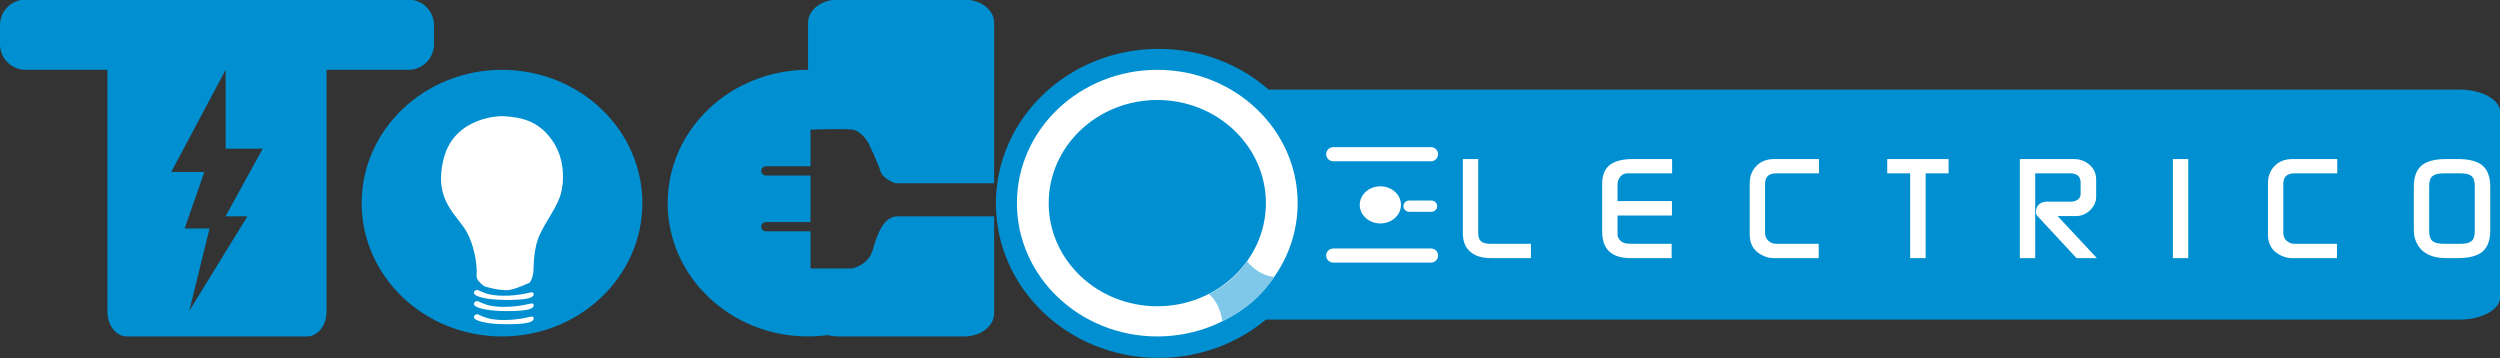 <?xml version="1.0" encoding="UTF-8"?>
<svg xmlns="http://www.w3.org/2000/svg" xmlns:xlink="http://www.w3.org/1999/xlink" width="438.7pt" height="62.9pt" viewBox="0 0 438.7 62.9" version="1.1">
<rect x="0" y="0" width="438.7" height="62.9" fill="#333333" stroke="none"/>
<defs>
<clipPath id="clip1">
  <path d="M 174 8 L 438.699 8 L 438.699 62.898 L 174 62.898 Z M 174 8 "/>
</clipPath>
</defs>
<g id="surface1">
<g clip-path="url(#clip1)" clip-rule="nonzero">
<path style=" stroke:none;fill-rule:evenodd;fill:rgb(0%,56.055%,81.639%);fill-opacity:1;" d="M 203.312 8.574 C 187.547 8.574 174.758 20.719 174.758 35.691 C 174.758 50.668 187.547 62.809 203.312 62.809 C 210.523 62.809 217.109 60.27 222.133 56.082 L 431.664 56.082 C 435.566 56.082 438.758 54.281 438.758 52.086 L 438.758 19.723 C 438.758 17.523 435.566 15.723 431.664 15.723 L 222.629 15.723 C 217.547 11.285 210.762 8.574 203.312 8.574 Z M 203.312 8.574 "/>
</g>
<path style=" stroke:none;fill-rule:evenodd;fill:rgb(0%,56.055%,81.639%);fill-opacity:1;" d="M 88.094 12.254 C 74.492 12.254 63.465 22.73 63.465 35.645 C 63.465 48.562 74.492 59.039 88.094 59.039 C 101.695 59.039 112.723 48.562 112.723 35.645 C 112.723 22.73 101.695 12.254 88.094 12.254 Z M 88.094 12.254 "/>
<path style=" stroke:none;fill-rule:evenodd;fill:rgb(100%,100%,100%);fill-opacity:1;" d="M 88.105 20.379 C 88.105 20.379 79.785 20.297 77.863 27.816 C 75.945 35.34 80.344 37.66 82.023 40.941 C 83.707 44.223 83.664 47.758 83.664 47.758 C 83.664 47.758 83.453 48.77 83.98 49.312 C 84.516 49.855 84.688 50.18 85.488 50.391 C 86.285 50.605 88.445 51.145 89.766 50.809 C 91.09 50.473 92.965 49.594 92.965 49.594 C 92.965 49.594 93.52 48.84 93.602 47.598 C 93.68 46.359 93.641 43.488 94.719 41.172 C 95.797 38.855 97.152 37.219 98.109 34.906 C 99.07 32.59 99.309 28.039 96.914 24.648 C 94.559 21.312 91.754 20.547 88.105 20.379 Z M 88.105 20.379 "/>
<path style=" stroke:none;fill-rule:evenodd;fill:rgb(0%,56.055%,81.639%);fill-opacity:1;" d="M 4.473 -0.074 L 71.68 -0.074 C 74.141 -0.074 76.156 1.938 76.156 4.398 L 76.156 7.781 C 76.156 10.242 74.141 12.254 71.68 12.254 L 57.297 12.254 L 57.297 54.727 C 57.297 57.098 55.762 59.039 53.887 59.039 L 22.266 59.039 C 20.391 59.039 18.855 57.098 18.855 54.727 L 18.855 12.254 L 4.473 12.254 C 2.012 12.254 0 10.242 0 7.781 L 0 4.398 C 0 1.938 2.012 -0.074 4.473 -0.074 Z M 39.594 12.254 L 30.055 30.172 L 35.867 30.172 L 32.402 40.086 L 36.77 40.086 L 33.219 54.543 L 43.414 37.965 L 39.57 37.965 L 46.102 26.094 L 39.594 26.094 Z M 39.594 12.254 "/>
<path style=" stroke:none;fill-rule:evenodd;fill:rgb(0%,56.055%,81.639%);fill-opacity:1;" d="M 141.797 12.254 C 128.191 12.254 117.164 22.73 117.164 35.645 C 117.164 48.562 128.191 59.039 141.797 59.039 C 142.977 59.039 144.145 58.957 145.285 58.801 C 145.84 58.957 146.43 59.039 147.047 59.039 L 169.195 59.039 C 172.09 59.039 174.449 57.227 174.449 55.012 L 174.449 37.965 L 157.445 37.965 C 155.059 37.965 153.914 41.137 153.152 43.852 C 152.387 46.57 149.523 47.113 149.523 47.113 L 142.23 47.113 L 142.23 40.59 L 134.434 40.59 C 133.965 40.59 133.574 40.223 133.574 39.777 C 133.574 39.332 133.965 38.965 134.434 38.965 L 142.23 38.965 L 142.23 30.805 L 134.434 30.805 C 133.965 30.805 133.574 30.438 133.574 29.992 C 133.574 29.543 133.965 29.176 134.434 29.176 L 142.23 29.176 L 142.23 22.742 C 142.23 22.742 147.902 22.559 149.523 22.742 C 151.148 22.922 152.352 25.031 152.352 25.031 C 152.352 25.031 154.008 28.449 154.488 29.992 C 154.965 31.531 157.16 32.164 157.16 32.164 L 174.449 32.164 L 174.449 3.949 C 174.449 1.738 172.09 -0.074 169.195 -0.074 L 147.047 -0.074 C 144.156 -0.074 141.797 1.738 141.797 3.949 Z M 141.797 12.254 "/>
<path style=" stroke:none;fill-rule:evenodd;fill:rgb(100%,100%,100%);fill-opacity:1;" d="M 203.086 12.254 C 189.48 12.254 178.449 22.73 178.449 35.645 C 178.449 48.562 189.48 59.039 203.086 59.039 C 216.68 59.039 227.715 48.562 227.715 35.645 C 227.715 22.73 216.68 12.254 203.086 12.254 Z M 203.086 17.547 C 192.559 17.547 184.023 25.652 184.023 35.645 C 184.023 45.641 192.559 53.742 203.086 53.742 C 213.605 53.742 222.137 45.641 222.137 35.645 C 222.137 25.652 213.605 17.547 203.086 17.547 Z M 203.086 17.547 "/>
<path style=" stroke:none;fill-rule:evenodd;fill:rgb(49.805%,78.514%,91.797%);fill-opacity:1;" d="M 212.105 51.59 C 213.383 52.645 214.176 54.242 214.488 56.379 C 218.16 54.648 221.289 52.18 223.594 48.594 C 221.688 48.379 220.129 47.395 218.82 45.852 C 217.145 48.332 214.906 50.242 212.105 51.59 Z M 212.105 51.59 "/>
<path style=" stroke:none;fill-rule:evenodd;fill:rgb(100%,100%,100%);fill-opacity:1;" d="M 83.559 51.855 C 83.559 51.855 84.621 52.492 87.66 52.605 C 90.703 52.719 92.398 52.492 93.059 52.242 C 93.715 51.992 93.738 51.586 93.555 51.355 C 93.379 51.129 92.656 51.531 90.633 51.766 C 88.605 51.996 86.594 51.922 85.305 51.492 C 84.012 51.059 83.988 50.836 83.629 50.898 C 83.262 50.969 83.172 51.195 83.172 51.422 C 83.172 51.648 83.559 51.855 83.559 51.855 Z M 83.559 51.855 "/>
<path style=" stroke:none;fill-rule:evenodd;fill:rgb(100%,100%,100%);fill-opacity:1;" d="M 83.559 53.809 C 83.559 53.809 84.621 54.449 87.66 54.562 C 90.703 54.676 92.398 54.449 93.059 54.195 C 93.715 53.945 93.738 53.539 93.555 53.309 C 93.379 53.082 92.656 53.488 90.633 53.719 C 88.605 53.949 86.594 53.879 85.305 53.445 C 84.012 53.012 83.988 52.785 83.629 52.855 C 83.262 52.922 83.172 53.148 83.172 53.379 C 83.172 53.605 83.559 53.809 83.559 53.809 Z M 83.559 53.809 "/>
<path style=" stroke:none;fill-rule:evenodd;fill:rgb(100%,100%,100%);fill-opacity:1;" d="M 83.559 56.113 C 83.559 56.113 84.621 56.754 87.66 56.867 C 90.703 56.98 92.398 56.754 93.059 56.5 C 93.715 56.25 93.738 55.84 93.555 55.613 C 93.379 55.387 92.656 55.793 90.633 56.023 C 88.605 56.254 86.594 56.184 85.305 55.75 C 84.012 55.32 83.988 55.09 83.629 55.164 C 83.262 55.227 83.172 55.457 83.172 55.684 C 83.172 55.914 83.559 56.113 83.559 56.113 Z M 83.559 56.113 "/>
<path style=" stroke:none;fill-rule:evenodd;fill:rgb(100%,100%,100%);fill-opacity:1;" d="M 256.699 40.922 L 256.699 27.91 L 259.395 27.91 L 259.395 40.898 C 259.395 41.594 259.566 42.082 259.914 42.363 C 260.262 42.645 260.816 42.785 261.586 42.785 L 268.648 42.785 L 268.648 45.293 L 261.633 45.293 C 260.07 45.293 258.867 44.926 258.035 44.203 C 257.145 43.457 256.699 42.363 256.699 40.922 Z M 281.148 40.629 L 281.148 32.254 C 281.148 30.668 281.648 29.523 282.645 28.832 C 283.516 28.215 284.828 27.91 286.59 27.91 L 293.422 27.91 L 293.422 30.418 L 285.551 30.418 C 285.051 30.418 284.645 30.617 284.324 31.016 C 284.004 31.41 283.844 31.852 283.844 32.332 L 283.844 35.285 L 293.391 35.285 L 293.391 37.816 L 283.844 37.816 L 283.844 41.219 C 283.844 41.383 283.887 41.551 283.977 41.715 C 284.242 42.23 284.645 42.551 285.176 42.684 C 285.445 42.754 285.996 42.785 286.836 42.785 L 293.34 42.785 L 293.34 45.293 L 286.109 45.293 C 282.805 45.293 281.148 43.734 281.148 40.629 Z M 307.039 41.121 L 307.039 32.18 C 307.039 30.938 307.43 29.918 308.215 29.113 C 308.992 28.312 310.047 27.91 311.359 27.91 L 319.199 27.91 L 319.199 30.418 L 311.711 30.418 C 310.391 30.418 309.73 31.031 309.73 32.254 L 309.73 40.922 C 309.73 41.434 309.922 41.879 310.305 42.238 C 310.688 42.602 311.152 42.785 311.711 42.785 L 319.145 42.785 L 319.145 45.293 L 311.145 45.293 C 310.383 45.293 309.598 45.043 308.797 44.547 C 307.629 43.816 307.039 42.676 307.039 41.121 Z M 331.172 30.418 L 331.172 27.91 L 341.941 27.91 L 341.941 30.418 L 337.914 30.418 L 337.914 45.293 L 335.195 45.293 L 335.195 30.418 Z M 354.441 45.293 L 354.441 27.91 L 363.883 27.91 C 364.809 27.91 365.602 28.133 366.258 28.586 C 367.309 29.309 367.836 30.293 367.836 31.535 L 367.836 34.516 C 367.836 35.41 367.477 36.199 366.766 36.887 C 366.051 37.574 365.223 37.918 364.281 37.918 L 361.074 37.918 L 367.965 45.293 L 364.391 45.293 L 357.512 37.891 C 357.242 37.594 357.191 37.164 357.352 36.602 C 357.598 35.789 358.246 35.383 359.297 35.383 L 363.379 35.383 C 363.414 35.383 363.461 35.383 363.512 35.383 L 363.617 35.383 C 364.613 35.234 365.109 34.766 365.109 33.984 L 365.109 32.039 C 365.109 31.129 364.648 30.59 363.723 30.441 C 363.688 30.441 363.645 30.434 363.59 30.418 L 357.137 30.418 L 357.137 45.293 Z M 381.297 27.91 L 383.992 27.91 L 383.992 45.293 L 381.297 45.293 Z M 397.98 41.121 L 397.98 32.18 C 397.98 30.938 398.371 29.918 399.152 29.113 C 399.938 28.312 400.984 27.91 402.301 27.91 L 410.141 27.91 L 410.141 30.418 L 402.648 30.418 C 401.336 30.418 400.676 31.031 400.676 32.254 L 400.676 40.922 C 400.676 41.434 400.867 41.879 401.246 42.238 C 401.629 42.602 402.098 42.785 402.648 42.785 L 410.09 42.785 L 410.09 45.293 L 402.09 45.293 C 401.324 45.293 400.539 45.043 399.742 44.547 C 398.566 43.816 397.98 42.676 397.98 41.121 Z M 423.574 40.426 L 423.574 32.777 C 423.574 31.023 424.055 29.754 425.016 28.977 C 425.922 28.266 427.34 27.91 429.258 27.91 L 431.309 27.91 C 433.23 27.91 434.645 28.266 435.551 28.977 C 436.512 29.754 436.992 31.023 436.992 32.777 L 436.992 40.426 C 436.992 42.18 436.512 43.445 435.551 44.223 C 434.645 44.934 433.23 45.293 431.309 45.293 L 429.258 45.293 C 426.785 45.293 425.098 44.48 424.191 42.859 C 423.781 42.129 423.574 41.316 423.574 40.426 Z M 428.855 42.785 L 431.738 42.785 C 432.66 42.785 433.316 42.629 433.699 42.312 C 434.086 41.996 434.27 41.418 434.27 40.578 L 434.27 32.676 C 434.27 31.816 434.09 31.227 433.715 30.902 C 433.34 30.582 432.68 30.418 431.738 30.418 L 428.855 30.418 C 427.914 30.418 427.246 30.582 426.855 30.902 C 426.465 31.227 426.27 31.816 426.27 32.676 L 426.27 40.523 C 426.27 41.383 426.465 41.977 426.855 42.301 C 427.246 42.621 427.914 42.785 428.855 42.785 Z M 428.855 42.785 "/>
<path style=" stroke:none;fill-rule:evenodd;fill:rgb(100%,100%,100%);fill-opacity:1;" d="M 233.961 25.82 L 251.117 25.82 C 251.801 25.82 252.355 26.379 252.355 27.059 C 252.355 27.742 251.801 28.301 251.117 28.301 L 233.961 28.301 C 233.273 28.301 232.715 27.742 232.715 27.059 C 232.715 26.379 233.273 25.82 233.961 25.82 Z M 233.961 25.82 "/>
<path style=" stroke:none;fill-rule:evenodd;fill:rgb(100%,100%,100%);fill-opacity:1;" d="M 233.961 43.602 L 251.117 43.602 C 251.801 43.602 252.355 44.16 252.355 44.84 C 252.355 45.523 251.801 46.086 251.117 46.086 L 233.961 46.086 C 233.273 46.086 232.715 45.523 232.715 44.84 C 232.715 44.16 233.273 43.602 233.961 43.602 Z M 233.961 43.602 "/>
<path style=" stroke:none;fill-rule:evenodd;fill:rgb(100%,100%,100%);fill-opacity:1;" d="M 242.227 32.695 C 240.227 32.695 238.609 34.152 238.609 35.949 C 238.609 37.754 240.227 39.211 242.227 39.211 C 244.223 39.211 245.844 37.754 245.844 35.949 C 245.844 34.152 244.223 32.695 242.227 32.695 Z M 242.227 32.695 "/>
<path style=" stroke:none;fill-rule:evenodd;fill:rgb(100%,100%,100%);fill-opacity:1;" d="M 247.258 35.195 L 251.211 35.195 C 251.754 35.195 252.191 35.637 252.191 36.18 C 252.191 36.723 251.754 37.164 251.211 37.164 L 247.258 37.164 C 246.719 37.164 246.277 36.723 246.277 36.18 C 246.277 35.637 246.719 35.195 247.258 35.195 Z M 247.258 35.195 "/>
</g>
</svg>
